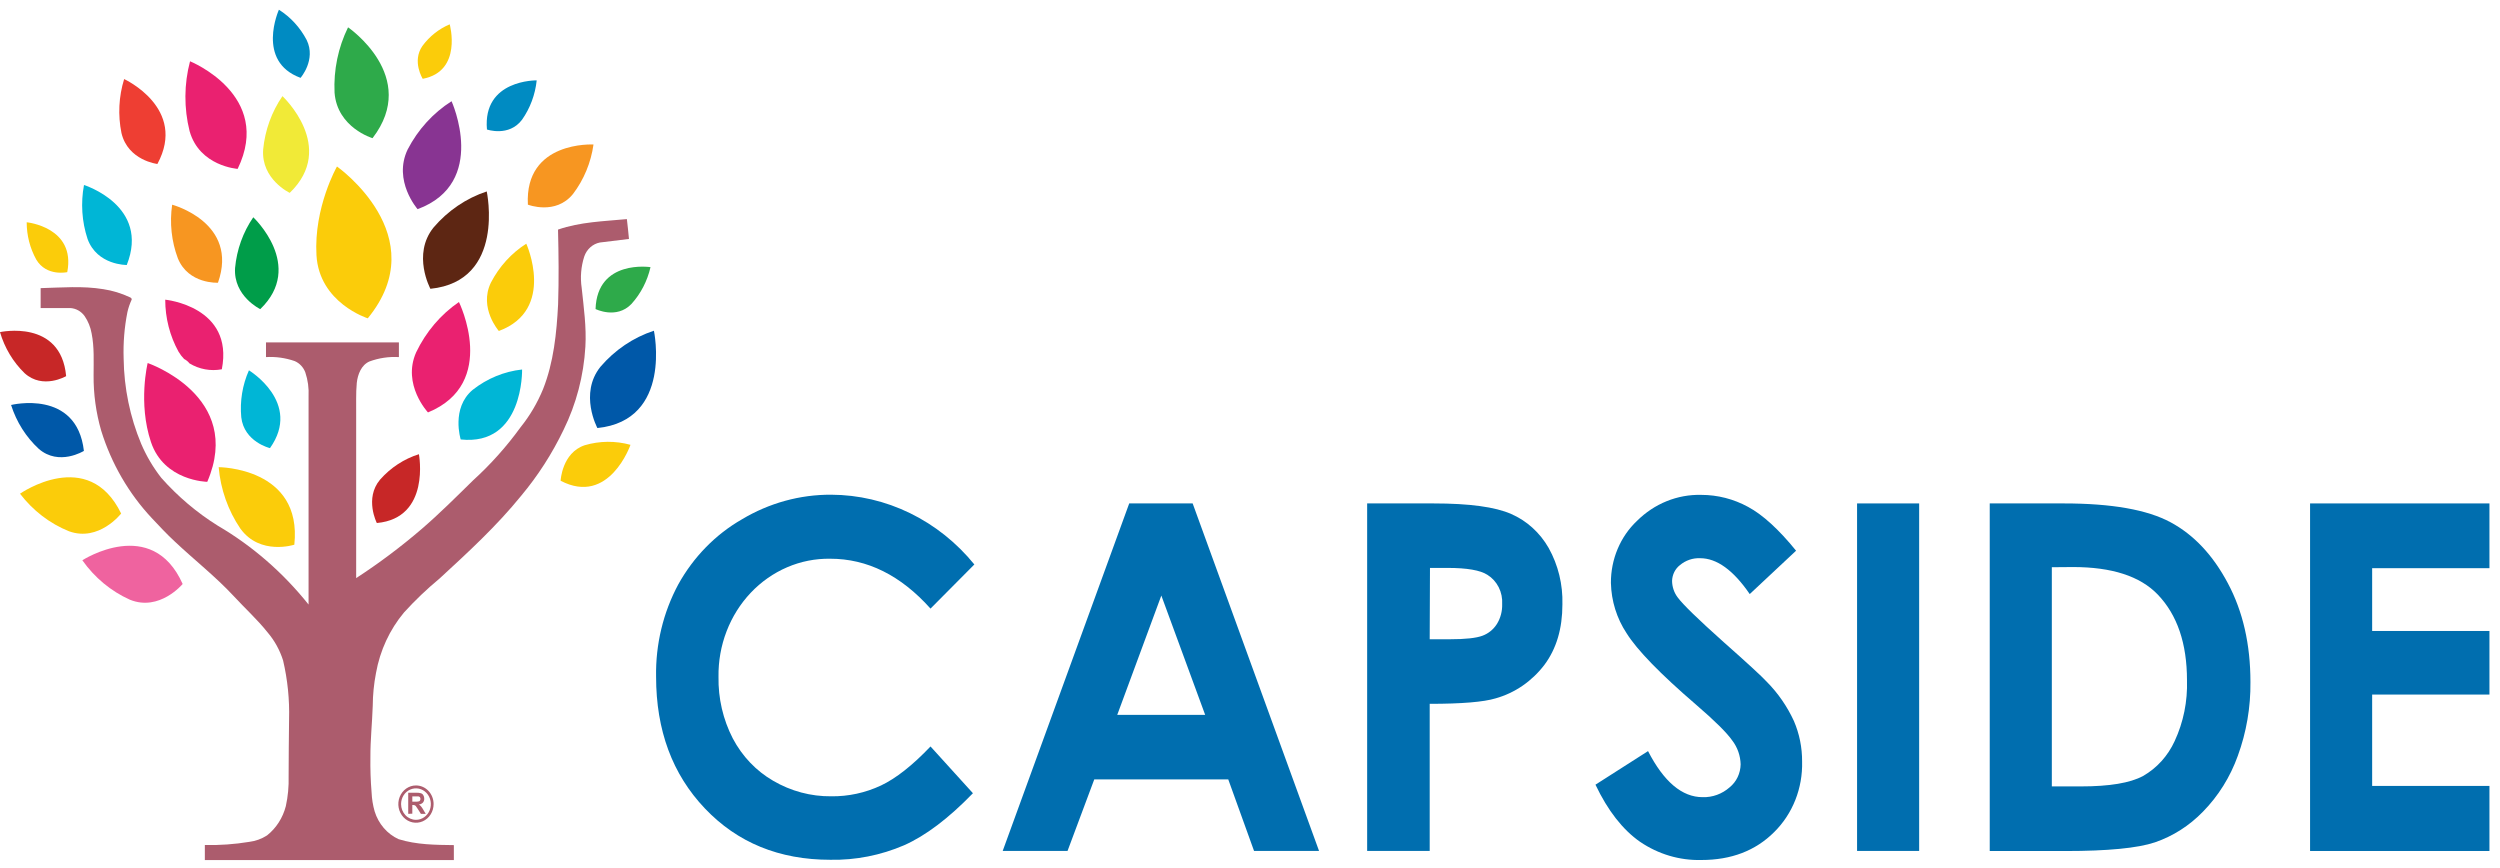 <?xml version="1.0" encoding="UTF-8"?> <svg xmlns="http://www.w3.org/2000/svg" width="216" height="75" viewBox="0 0 216 75" fill="none"><path d="M48.213 19.837C50.13 19.17 52.168 19.121 54.162 18.93C54.219 19.503 54.301 20.073 54.343 20.646C53.502 20.741 52.664 20.844 51.827 20.953C51.523 21.013 51.238 21.155 51.002 21.367C50.766 21.578 50.586 21.852 50.481 22.16C50.198 23.034 50.122 23.968 50.258 24.88C50.435 26.563 50.676 28.253 50.577 29.95C50.432 32.457 49.791 34.904 48.695 37.133C47.708 39.188 46.478 41.101 45.035 42.828C42.909 45.451 40.429 47.729 37.977 49.985C36.893 50.883 35.87 51.859 34.915 52.908C33.671 54.392 32.831 56.205 32.485 58.154C32.305 59.086 32.211 60.035 32.205 60.986C32.155 62.466 31.996 63.939 32.003 65.423C31.987 66.438 32.022 67.454 32.105 68.465C32.128 69.019 32.216 69.568 32.368 70.099C32.531 70.632 32.8 71.123 33.157 71.538C33.514 71.953 33.95 72.282 34.437 72.504C35.985 72.988 37.626 72.999 39.213 73.018C39.213 73.449 39.213 73.876 39.213 74.307C32.042 74.307 24.87 74.307 17.698 74.307C17.698 73.876 17.698 73.441 17.698 73.01C18.983 73.037 20.267 72.946 21.536 72.737C22.081 72.67 22.605 72.48 23.074 72.178C23.867 71.55 24.438 70.658 24.697 69.646C24.881 68.805 24.962 67.942 24.937 67.079C24.937 65.438 24.959 63.797 24.976 62.155C25.023 60.441 24.849 58.728 24.459 57.063C24.175 56.168 23.721 55.344 23.123 54.643C22.227 53.519 21.164 52.556 20.193 51.503C18.609 49.801 16.784 48.374 15.098 46.785C14.41 46.148 13.769 45.459 13.128 44.777C11.13 42.651 9.629 40.062 8.745 37.215C8.296 35.663 8.073 34.047 8.086 32.423C8.086 31.216 8.153 29.995 7.916 28.807C7.821 28.266 7.614 27.754 7.31 27.308C7.162 27.104 6.974 26.935 6.759 26.815C6.543 26.696 6.306 26.627 6.062 26.615C5.212 26.615 4.362 26.615 3.511 26.615C3.511 26.041 3.511 25.467 3.511 24.895C5.315 24.847 7.136 24.689 8.929 24.985C9.719 25.105 10.489 25.339 11.218 25.682C11.306 25.716 11.423 25.798 11.363 25.918C11.21 26.252 11.091 26.603 11.009 26.964C10.746 28.286 10.637 29.637 10.683 30.988C10.716 33.528 11.233 36.034 12.203 38.358C12.657 39.414 13.242 40.402 13.943 41.296C15.374 42.907 17.014 44.295 18.815 45.418C21.801 47.165 24.459 49.475 26.66 52.233V34.248C26.697 33.544 26.602 32.84 26.38 32.176C26.297 31.955 26.174 31.755 26.016 31.587C25.858 31.419 25.67 31.286 25.462 31.198C24.663 30.92 23.821 30.803 22.982 30.853C22.982 30.431 22.982 30.008 22.982 29.583H34.465C34.465 30.008 34.465 30.431 34.465 30.853C33.605 30.802 32.743 30.929 31.928 31.228C31.22 31.527 30.904 32.352 30.826 33.083C30.738 34.001 30.787 34.926 30.773 35.844V49.948C32.749 48.663 34.643 47.242 36.443 45.695C37.98 44.372 39.419 42.93 40.872 41.506C42.388 40.128 43.766 38.587 44.982 36.908C45.777 35.92 46.431 34.812 46.92 33.622C47.838 31.306 48.093 28.777 48.22 26.293C48.291 24.138 48.266 21.984 48.213 19.837Z" fill="#AC5C6D"></path><path d="M35.27 70.316V68.492H35.978C36.113 68.484 36.249 68.501 36.379 68.54C36.465 68.57 36.537 68.632 36.581 68.716C36.632 68.801 36.657 68.9 36.655 69.001C36.661 69.126 36.62 69.248 36.542 69.342C36.446 69.44 36.32 69.499 36.187 69.507C36.255 69.55 36.317 69.603 36.371 69.664C36.447 69.755 36.514 69.855 36.57 69.96L36.782 70.316H36.364L36.113 69.919C36.058 69.824 35.996 69.734 35.929 69.649C35.901 69.615 35.866 69.589 35.826 69.574C35.768 69.557 35.709 69.549 35.649 69.552H35.624V70.301L35.27 70.316ZM35.624 69.263H35.879C35.985 69.27 36.091 69.262 36.194 69.237C36.234 69.225 36.268 69.199 36.29 69.162C36.315 69.122 36.327 69.075 36.325 69.027C36.329 68.973 36.312 68.919 36.279 68.877C36.245 68.839 36.198 68.814 36.148 68.806C36.12 68.806 36.035 68.806 35.893 68.806H35.624V69.263Z" fill="#AC5C6D"></path><path d="M37.463 69.473C37.463 69.792 37.374 70.103 37.206 70.368C37.039 70.633 36.801 70.84 36.523 70.962C36.244 71.084 35.938 71.116 35.642 71.053C35.347 70.991 35.075 70.838 34.862 70.612C34.649 70.387 34.504 70.1 34.445 69.787C34.386 69.475 34.417 69.151 34.532 68.857C34.647 68.562 34.843 68.311 35.093 68.133C35.344 67.957 35.638 67.862 35.94 67.862C36.14 67.862 36.338 67.903 36.523 67.984C36.708 68.064 36.877 68.183 37.018 68.333C37.16 68.483 37.272 68.66 37.348 68.856C37.425 69.052 37.464 69.261 37.463 69.473ZM35.94 70.833C36.194 70.833 36.443 70.754 36.654 70.604C36.866 70.455 37.031 70.242 37.128 69.994C37.225 69.745 37.251 69.472 37.201 69.208C37.151 68.944 37.029 68.702 36.849 68.511C36.669 68.321 36.44 68.192 36.191 68.139C35.941 68.087 35.682 68.114 35.447 68.217C35.212 68.32 35.011 68.494 34.87 68.718C34.729 68.941 34.653 69.204 34.653 69.473C34.654 69.834 34.79 70.179 35.031 70.434C35.272 70.689 35.599 70.832 35.94 70.833Z" fill="#AC5C6D"></path><path d="M13.599 14.168C13.599 14.168 11.059 13.872 10.495 11.496C10.18 9.947 10.26 8.337 10.726 6.831C10.726 6.831 16.207 9.349 13.599 14.168Z" fill="#EE3E33"></path><path d="M18.832 24.427C18.832 24.427 16.281 24.569 15.367 22.321C14.816 20.85 14.646 19.25 14.874 17.686C14.874 17.686 20.668 19.23 18.832 24.427Z" fill="#F79621"></path><path d="M36.081 18.072C36.081 18.072 33.927 15.618 35.223 12.912C36.115 11.193 37.424 9.755 39.015 8.746C39.015 8.746 42.214 15.798 36.081 18.072Z" fill="#883492"></path><path d="M25.033 16.663C25.033 16.663 22.553 15.494 22.737 12.916C22.898 11.251 23.472 9.661 24.403 8.307C24.403 8.307 29.14 12.71 25.033 16.663Z" fill="#F1EA37"></path><path d="M32.187 11.938C32.187 11.938 29.14 11.035 28.906 8.011C28.814 6.052 29.216 4.102 30.072 2.361C30.072 2.361 36.287 6.606 32.187 11.938Z" fill="#2EAA4A"></path><path d="M45.609 17.682C45.609 17.682 48.004 18.619 49.507 16.761C50.446 15.527 51.057 14.052 51.278 12.485C51.278 12.485 45.315 12.141 45.609 17.682Z" fill="#F79621"></path><path d="M51.456 26.701C51.456 26.701 53.256 27.605 54.549 26.27C55.358 25.381 55.929 24.281 56.204 23.082C56.204 23.082 51.594 22.377 51.456 26.701Z" fill="#2EAA4A"></path><path d="M42.073 11.189C42.073 11.189 43.972 11.848 45.102 10.346C45.803 9.351 46.241 8.176 46.371 6.944C46.371 6.944 41.69 6.861 42.073 11.189Z" fill="#008BC2"></path><path d="M31.776 27.503C31.776 27.503 27.581 26.181 27.343 22.048C27.106 17.915 29.115 14.385 29.115 14.385C29.115 14.385 37.612 20.369 31.776 27.503Z" fill="#FBCC0A"></path><path d="M17.908 41.629C17.908 41.629 14.173 41.577 13.043 38.193C11.912 34.81 12.759 31.366 12.759 31.366C12.759 31.366 21.096 34.21 17.908 41.629Z" fill="#EA2170"></path><path d="M36.978 35.634C36.978 35.634 34.721 33.229 35.954 30.445C36.801 28.674 38.077 27.172 39.653 26.094C39.653 26.094 43.111 33.109 36.978 35.634Z" fill="#EA2170"></path><path d="M25.43 47.062C25.43 47.062 22.468 48.029 20.764 45.665C19.705 44.105 19.059 42.275 18.893 40.363C18.893 40.363 26.139 40.374 25.43 47.062Z" fill="#FBCC0A"></path><path d="M15.782 50.457C15.782 50.457 13.783 52.859 11.221 51.814C9.591 51.084 8.174 49.908 7.115 48.408C7.115 48.408 13.131 44.511 15.782 50.457Z" fill="#EF639F"></path><path d="M10.467 44.368C10.467 44.368 8.553 46.842 5.96 45.901C4.303 45.234 2.843 44.114 1.729 42.656C1.729 42.656 7.632 38.523 10.467 44.368Z" fill="#FBCC0A"></path><path d="M10.952 22.895C10.952 22.895 8.397 22.928 7.565 20.646C7.072 19.149 6.966 17.54 7.257 15.985C7.257 15.985 12.99 17.772 10.952 22.895Z" fill="#00B6D6"></path><path d="M5.715 32.498C5.715 32.498 3.706 33.678 2.126 32.243C1.133 31.28 0.399 30.056 0 28.695C0 28.695 5.265 27.533 5.715 32.498Z" fill="#C72727"></path><path d="M5.81 23.513C5.81 23.513 4.018 23.917 3.135 22.43C2.592 21.452 2.306 20.338 2.306 19.204C2.306 19.204 6.569 19.62 5.81 23.513Z" fill="#FBCC0A"></path><path d="M14.276 25.892C14.276 27.472 14.674 29.024 15.427 30.389C15.563 30.618 15.725 30.83 15.909 31.018C16.086 31.106 16.242 31.234 16.366 31.393C17.214 31.906 18.204 32.088 19.166 31.906C20.229 26.469 14.276 25.892 14.276 25.892Z" fill="#EA2170"></path><path d="M43.1 28.597C43.1 28.597 41.357 26.615 42.41 24.427C43.129 23.035 44.185 21.871 45.471 21.055C45.471 21.055 48.054 26.761 43.1 28.597Z" fill="#FBCC0A"></path><path d="M48.437 41.536C48.437 41.536 48.55 39.123 50.523 38.467C51.815 38.087 53.178 38.075 54.474 38.433C54.474 38.433 52.632 43.739 48.437 41.536Z" fill="#FBCC0A"></path><path d="M20.533 14.591C20.533 14.591 17.235 14.37 16.381 11.328C15.886 9.349 15.899 7.266 16.419 5.295C16.419 5.295 23.637 8.21 20.533 14.591Z" fill="#EA2170"></path><path d="M22.486 26.709C22.486 26.709 20.151 25.585 20.31 23.153C20.456 21.571 20.999 20.058 21.883 18.773C21.883 18.773 26.369 22.969 22.486 26.709Z" fill="#009D49"></path><path d="M7.249 38.958C7.249 38.958 5.099 40.295 3.352 38.782C2.249 37.765 1.423 36.456 0.957 34.99C0.957 34.99 6.633 33.581 7.249 38.958Z" fill="#0058A8"></path><path d="M39.805 37.969C39.805 37.969 38.955 35.267 40.836 33.686C42.084 32.701 43.561 32.093 45.109 31.925C45.109 31.925 45.262 38.557 39.805 37.969Z" fill="#00B6D6"></path><path d="M37.187 24.952C37.187 24.952 35.589 21.995 37.449 19.668C38.691 18.208 40.282 17.127 42.055 16.54C42.055 16.54 43.717 24.288 37.187 24.952Z" fill="#5D2613"></path><path d="M51.615 36.983C51.615 36.983 50.017 34.019 51.874 31.696C53.122 30.236 54.719 29.158 56.498 28.575C56.498 28.575 58.145 36.316 51.615 36.983Z" fill="#0058A8"></path><path d="M23.326 38.718C23.326 38.718 21.093 38.19 20.845 36.05C20.717 34.66 20.946 33.26 21.508 31.996C21.508 31.996 26.118 34.784 23.326 38.718Z" fill="#00B6D6"></path><path d="M32.559 45.189C32.559 45.189 31.472 43.068 32.836 41.442C33.75 40.406 34.91 39.646 36.195 39.243C36.195 39.243 37.233 44.762 32.559 45.189Z" fill="#C72727"></path><path d="M36.524 6.809C36.524 6.809 35.578 5.31 36.492 3.976C37.108 3.14 37.924 2.493 38.855 2.102C38.855 2.102 39.986 6.157 36.524 6.809Z" fill="#FBCC0A"></path><path d="M25.968 6.726C25.968 6.726 27.325 5.171 26.5 3.463C25.933 2.378 25.104 1.473 24.098 0.84C24.098 0.84 22.085 5.302 25.968 6.726Z" fill="#008BC2"></path><path d="M84.178 48.776L80.397 52.583C77.825 49.708 74.932 48.271 71.72 48.274C70.449 48.255 69.187 48.505 68.009 49.011C66.831 49.517 65.761 50.267 64.862 51.217C63.963 52.168 63.254 53.3 62.776 54.545C62.297 55.791 62.06 57.125 62.079 58.469C62.045 60.329 62.47 62.165 63.312 63.798C64.125 65.342 65.335 66.611 66.802 67.459C68.335 68.356 70.063 68.818 71.816 68.8C73.296 68.819 74.763 68.501 76.117 67.867C77.414 67.252 78.841 66.128 80.397 64.495L84.061 68.534C81.963 70.702 79.982 72.201 78.115 73.03C76.091 73.9 73.922 74.327 71.738 74.285C67.325 74.285 63.713 72.807 60.902 69.849C58.091 66.891 56.686 63.098 56.686 58.469C56.636 55.675 57.299 52.918 58.606 50.488C59.92 48.12 61.822 46.176 64.105 44.868C66.456 43.461 69.114 42.729 71.816 42.743C74.166 42.751 76.488 43.294 78.623 44.335C80.758 45.376 82.656 46.89 84.189 48.776H84.178Z" fill="#006EAF"></path><path d="M97.564 43.496H103.046L113.966 73.521H108.35L106.121 67.339H94.545L92.235 73.521H86.633L97.564 43.496ZM100.339 51.455L96.53 61.763H104.126L100.339 51.455Z" fill="#006EAF"></path><path d="M118.122 43.496H123.855C126.957 43.496 129.192 43.8 130.563 44.407C131.913 44.993 133.05 46.023 133.805 47.345C134.627 48.817 135.039 50.506 134.992 52.216C134.992 54.314 134.474 56.055 133.44 57.439C132.362 58.858 130.883 59.874 129.22 60.339C128.178 60.654 126.28 60.811 123.526 60.811V73.521H118.122V43.496ZM123.526 55.232H125.255C126.608 55.232 127.553 55.13 128.089 54.925C128.596 54.739 129.033 54.384 129.333 53.913C129.647 53.405 129.805 52.807 129.787 52.201C129.818 51.694 129.715 51.189 129.49 50.741C129.264 50.293 128.925 49.92 128.511 49.664C127.894 49.267 126.75 49.068 125.078 49.068H123.55L123.526 55.232Z" fill="#006EAF"></path><path d="M155.181 47.581L151.177 51.328C149.76 49.259 148.33 48.227 146.887 48.229C146.256 48.202 145.638 48.415 145.143 48.828C144.94 48.986 144.774 49.191 144.657 49.426C144.54 49.662 144.475 49.922 144.467 50.189C144.473 50.709 144.644 51.211 144.952 51.616C145.391 52.216 146.713 53.501 148.917 55.472C150.979 57.295 152.229 58.446 152.666 58.923C153.624 59.893 154.412 61.034 154.994 62.295C155.467 63.394 155.709 64.588 155.702 65.795C155.732 66.935 155.532 68.069 155.116 69.12C154.699 70.172 154.075 71.118 153.286 71.895C151.675 73.504 149.576 74.307 146.989 74.304C145.119 74.35 143.278 73.803 141.703 72.734C140.2 71.685 138.915 70.039 137.848 67.796L142.39 64.896C143.758 67.549 145.33 68.875 147.106 68.875C147.958 68.903 148.791 68.599 149.445 68.021C149.733 67.787 149.968 67.487 150.132 67.144C150.296 66.801 150.384 66.423 150.391 66.038C150.371 65.296 150.122 64.58 149.682 64C149.21 63.318 148.159 62.276 146.529 60.875C143.434 58.212 141.436 56.155 140.533 54.704C139.688 53.43 139.218 51.92 139.183 50.365C139.177 49.354 139.375 48.353 139.763 47.429C140.151 46.505 140.72 45.68 141.433 45.007C142.933 43.513 144.93 42.705 146.989 42.758C148.397 42.757 149.785 43.113 151.036 43.796C152.304 44.478 153.686 45.74 155.181 47.581Z" fill="#006EAF"></path><path d="M160.451 43.496H165.815V73.521H160.451V43.496Z" fill="#006EAF"></path><path d="M171.913 43.496H178.316C182.443 43.496 185.513 44.037 187.528 45.119C189.543 46.201 191.197 47.959 192.489 50.395C193.788 52.83 194.438 55.674 194.438 58.927C194.461 61.104 194.091 63.265 193.35 65.296C192.697 67.12 191.669 68.769 190.342 70.123C189.169 71.335 187.746 72.245 186.185 72.779C184.695 73.279 182.111 73.529 178.433 73.529H171.913V43.496ZM177.278 49.008V67.946H179.786C182.267 67.946 184.038 67.65 185.161 67.046C186.35 66.368 187.305 65.311 187.893 64.026C188.649 62.396 189.014 60.595 188.956 58.781C188.956 55.593 188.113 53.121 186.426 51.365C184.907 49.784 182.47 48.993 179.113 48.993L177.278 49.008Z" fill="#006EAF"></path><path d="M199.59 43.496H215.088V49.091H204.954V54.516H215.088V60.01H204.954V67.904H215.088V73.525H199.59V43.496Z" fill="#006EAF"></path></svg> 